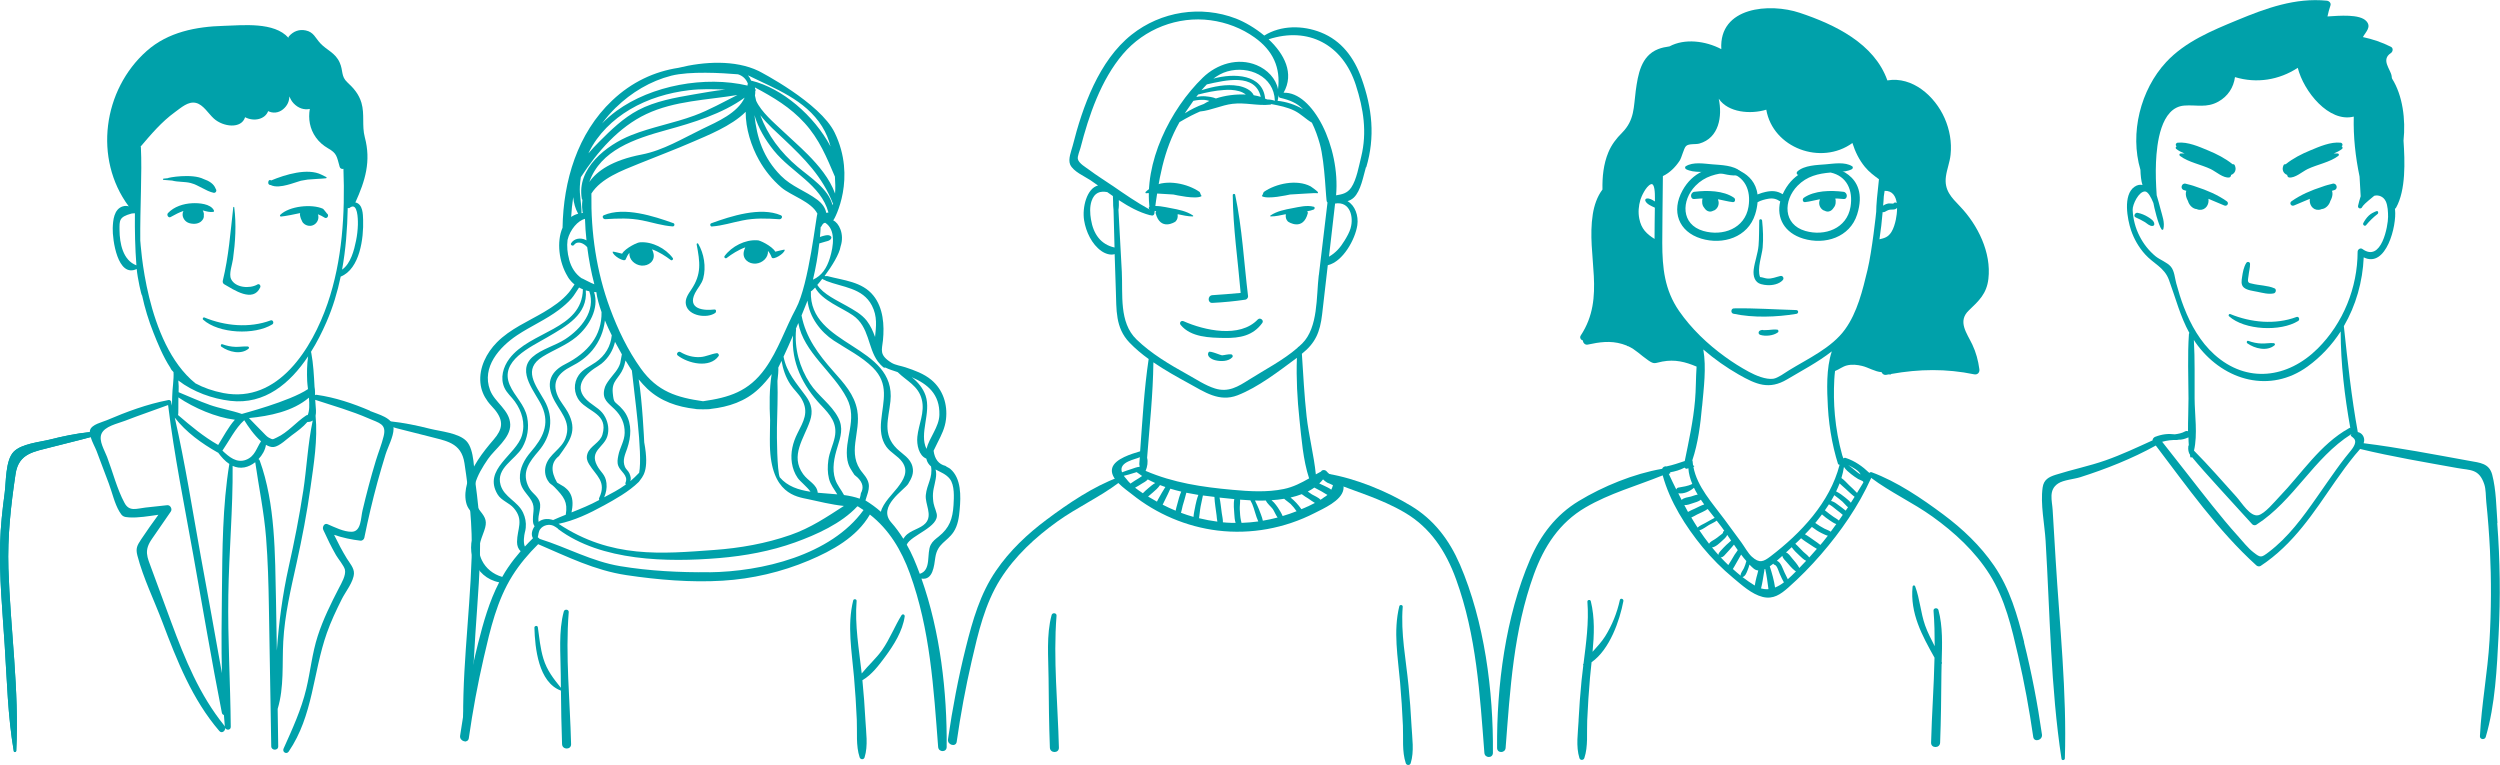 <?xml version="1.0" encoding="UTF-8"?>
<svg id="Layer_2" data-name="Layer 2" xmlns="http://www.w3.org/2000/svg" viewBox="0 0 401.38 122.81">
  <defs>
    <style>
      .cls-1 {
        fill: #00a1aa;
      }
    </style>
  </defs>
  <g id="BACKGROUND2">
    <g>
      <path class="cls-1" d="M14.42,69.36c-2.18,.23-4.3,.67-6.43,1.21-1.64,.41-4.56,.66-5.81,1.97-1.32,1.39-1.19,4.84-1.43,6.61-.36,2.66-.65,5.33-.73,8.02-.15,5.44,.38,10.93,.73,16.35,.37,5.67,.5,11.45,1.46,17.06,.04,.24,.39,.16,.4-.05,.5-9.72-.95-19.56-1.26-29.28-.16-5.11,.39-10.12,1.15-15.17,.51-3.36,3-3.57,5.82-4.32,2.08-.55,4.17-1.02,6.24-1.6"/>
      <path class="cls-1" d="M59.42,65.95c-2.74-1.17-5.6-2.14-8.56-2.56-.11-.02-.2,0-.28,.05-.01-.18,.03-.77-.08-1.33-.1-1.84-.19-3.69-.53-5.5,0-.04-.03-.06-.06-.09,.98-1.56,1.81-3.21,2.5-4.8,1.04-2.39,1.77-4.83,2.29-7.31,3.1-1.24,3.7-6.23,3.6-9.11-.03-.92-.04-2.48-1.17-2.78-.03,0-.05,0-.08,0,1.6-3.51,2.55-6.64,1.52-10.49-.49-1.85,0-3.69-.54-5.53-.41-1.38-1.24-2.34-2.27-3.29-1.04-.96-.63-1.85-1.22-3.16-.71-1.6-2.04-1.95-3.12-3.11-.79-.85-1.05-1.78-2.32-2.05-1.07-.23-2,.14-2.7,.93-.07,.08-.1,.16-.09,.25-2.28-2.58-7.31-2.01-10.35-1.92-4.47,.12-8.98,.99-12.41,4.04-7.03,6.24-8.53,17.3-2.91,24.9,.02,.03,.05,.03,.07,.05-.32-.1-.66-.11-1.01,0-1.42,.45-1.56,2.26-1.6,3.49-.06,1.81,.77,8.02,3.85,6.56,.12,1.39,.76,4.36,.86,4.23,.44,2.04,1.05,4.05,1.83,6,.67,1.68,1.53,3.83,2.72,5.64,.05,.22,.37,.55,.5,.68,.08,1.11-.2,2.77-.21,3.88,0,.48-.05,1-.04,1.5-.04-.16-.07-.32-.11-.48,.02-.23-.16-.47-.47-.41-3.43,.66-6.68,1.87-9.89,3.24-.69,.3-2.42,.67-2.68,1.58-.03,.1-.04,.22-.04,.33-2.18,.23-4.3,.67-6.43,1.21-1.64,.41-4.56,.66-5.81,1.97-1.32,1.39-1.19,4.84-1.43,6.61-.36,2.66-.65,5.33-.73,8.02-.15,5.44,.38,10.93,.73,16.35,.37,5.67,.5,11.45,1.46,17.06,.04,.24,.39,.16,.4-.05,.5-9.72-.95-19.56-1.26-29.28-.16-5.11,.39-10.12,1.15-15.17,.51-3.36,3-3.57,5.82-4.32,2.08-.55,4.17-1.02,6.24-1.6,.24,.81,.74,1.69,.94,2.22,.66,1.74,1.31,3.49,1.97,5.23,.54,1.44,.92,3.2,1.7,4.51,.46,.77,.66,.87,1.56,.93,1.47,.09,3.14-.2,4.7-.42-.94,1.31-1.89,2.61-2.77,3.95-.65,.99-.9,1.44-.6,2.6,.94,3.62,2.71,7.21,4.03,10.72,2.33,6.16,4.78,12.39,9.12,17.44,.4,.47,.99,0,.94-.49,.19,.42,.9,.38,.9-.17-.06-7.05-.5-14.08-.39-21.14,.1-6.91,.75-13.85,.69-20.76,.57,.26,1.2,.37,1.9,.24,.59-.11,1.2-.41,1.73-.83,.58,4.05,1.42,8.02,1.74,12.11,.29,3.66,.39,7.34,.45,11.02,.13,7.49,.24,14.99,.38,22.48,.01,.72,1.14,.73,1.12,0-.03-2-.06-4-.09-6,1.06-3.51,.7-7.19,.9-10.82,.23-4.26,1.21-8.4,2.13-12.55,.89-4.03,1.67-8.08,2.24-12.17,.53-3.77,1.18-7.71,.82-11.52,.12-.56,.04-1.25-.01-1.85-.02-.24-.03-.47-.05-.71,0,0,0,0,.01,0,2.89,.95,5.8,1.77,8.59,2.99,1.68,.74,2.87,.86,2.39,2.83-.32,1.33-.86,2.64-1.26,3.95-.8,2.65-1.51,5.32-2.14,8.01-.29,1.23-.2,3.38-1.74,3.4-1.25,.02-2.75-.74-3.87-1.22-.55-.23-.88,.48-.69,.9,.63,1.38,1.29,2.75,2.05,4.07,.32,.56,1.29,1.72,1.43,2.33,.2,.9-.55,2.16-.94,2.91-1.3,2.51-2.56,5.06-3.43,7.75-.89,2.75-1.16,5.63-1.83,8.44-.81,3.4-2.23,6.46-3.65,9.63-.25,.55,.47,.99,.82,.48,3.95-5.8,3.88-12.66,6.13-19.04,.66-1.88,1.52-3.68,2.41-5.46,.58-1.16,1.88-2.74,1.94-4.1,.04-.86-.7-1.69-1.13-2.38-.76-1.24-1.43-2.52-2.06-3.82,1.38,.47,2.78,.77,4.26,.94,.25,.03,.54-.21,.59-.45,.61-3.01,1.31-6,2.12-8.97,.41-1.48,.84-2.96,1.29-4.42,.39-1.24,1.28-2.84,1.29-4.13,.01-1.78-2.51-2.31-3.82-2.87ZM19.19,36.96c-.01-1.58-.09-2.12,1.91-2.67,.14-.04,.36-.03,.56-.05-.03,2.8,.03,5.59,.24,8.36-2.17-.81-2.69-3.53-2.71-5.64Zm37.45-3.81c.91-.01,.82,2.77,.82,2.93-.03,.87-.12,1.73-.3,2.58-.3,1.48-.85,3.68-2.24,4.63,.6-3.25,.84-6.55,.91-9.88,.02,0,.04,0,.07-.02,.06,.05,.14,.06,.21,0,.13-.11,.25-.17,.36-.21,.06,0,.12-.01,.17-.04Zm-34.12,5.57c-.05-5.47,.31-10.88,.1-15.08,0-.04-.03-.06-.05-.1,1.71-2,3.36-3.97,5.52-5.54,1.01-.73,2.13-1.77,3.36-1.48,1.2,.28,1.99,1.71,2.89,2.52,1.5,1.35,4.42,1.69,5.01-.22,1.42,.75,3.22,.34,3.7-.98,.72,.37,1.63,.33,2.38-.28,.73-.6,1.02-1.33,1.02-2.08,.17,.39,.37,.76,.68,1.1,.76,.81,1.7,1.1,2.61,.91-.27,1.59-.01,3.18,.97,4.57,.51,.72,1.18,1.3,1.94,1.74,1.45,.83,1.4,1.26,1.89,3,.08,.28,.37,.37,.6,.31,.27,7.24-.18,14.74-2.55,21.63-2.48,7.19-7.92,16.05-16.71,14.37-1.71-.33-3.2-.86-4.5-1.56-8.06-6.49-8.81-22.78-8.85-22.82Zm6.13,25.09c2.51,1.69,5.98,3.2,9.06,3.58-1.05,1.16-1.9,2.82-2.68,4.05-2.38-1.35-4.38-3.04-6.45-4.81,.1-.09,.03-1.99,.06-2.83Zm4.99,1.18c-1.69-.59-3.31-1.35-4.96-2.02,.02-.64,.02-1.27-.05-1.88,2.38,1.83,5.47,2.93,8.36,3.27,5.53,.64,9.6-2.83,12.48-7.15-.19,1.32-.21,2.63-.15,3.98,.01,.31,.07,.76,.13,1.28-2.98,2-10.57,3.95-10.62,3.99-1.68-.58-3.49-.87-5.18-1.46Zm15.96-1.13c.09,1.05,.1,2.12-.2,2.78-.08,0-.16,0-.23,.05-1.62,1.06-2.97,2.76-4.76,3.57-.65,.29-.55,.38-1.25,.01-.37-.19-.74-.67-1.05-.96-.74-.71-1.41-1.47-2.14-2.19,3.3-.32,7.05-1.07,9.62-3.27Zm-13.57,52.66c-3.99-4.92-6.34-10.7-8.52-16.58-1.05-2.84-2.09-5.7-3.15-8.54-.75-2.03-1.28-3,.05-4.9,1.01-1.45,2.02-2.92,3.02-4.38,.27-.39-.08-1.06-.58-1.01-1.17,.13-2.33,.26-3.5,.38-1.42,.16-2.58,.7-3.35-.73-1.21-2.24-1.9-5.01-2.81-7.4-.42-1.1-1.35-2.57-.91-3.68,.51-1.26,2.57-1.65,3.81-2.13,2.28-.89,4.6-1.66,6.9-2.52,.98,8.09,2.62,16.1,4.05,24.12,1.51,8.43,2.93,16.88,4.58,25.28,.04,.22,.18,.33,.33,.36,.05,.62,.09,1.24,.15,1.86-.02-.05-.04-.1-.08-.14Zm-.4-21.47c-.05,4.31-.11,8.68,0,13.03-1.09-6.25-2.26-12.5-3.39-18.74-1.34-7.43-2.51-14.93-4.18-22.29,1.81,2.35,4.32,4.14,6.87,5.59,.03,.02,.06,.02,.09,.03,.51,.69,1.1,1.37,1.8,1.82-1.1,6.73-1.12,13.76-1.19,20.56Zm3.88-21.23c-1.53,.58-2.74-.47-3.8-1.47,.99-1.43,2.13-3.68,3.48-4.86,.01,0,.03,0,.04,0,.55,.9,1.58,2.4,2.68,3.36-.74,1.09-.97,2.42-2.41,2.97Zm9.16,5.08c-.62,4.07-1.42,8.1-2.32,12.12-1,4.5-1.58,8.94-1.9,13.43-.04-2.7-.08-5.4-.14-8.1-.16-7.3-.08-15.45-2.61-22.41-.04-.12-.12-.19-.2-.23,.62-.65,1.08-1.47,1.2-2.29,.43,.25,.85,.39,1.24,.35,.94-.11,2.18-1.36,2.93-1.9,.88-.64,1.77-1.29,2.48-2.12,.01,0,.02,0,.03,0,.37,0,.63-.09,.83-.24-.79,3.72-.96,7.61-1.53,11.37Z"/>
      <path class="cls-1" d="M41.32,45.68c-1.24,.71-3.55,.53-4.22-.88-.39-.82,.19-2.32,.31-3.22,.38-2.76,.55-5.51,.2-8.29-.01-.1-.14-.1-.16,0-.45,3.96-.73,7.89-1.68,11.78-.05,.22,.03,.46,.23,.57,1.55,.89,4.64,3.01,5.78,.5,.13-.29-.15-.65-.46-.47Z"/>
      <path class="cls-1" d="M43.45,51.44c-3.42,1.27-7.32,.9-10.64-.47-.19-.08-.35,.21-.2,.35,2.5,2.26,8.29,2.51,11.11,.76,.32-.2,.12-.78-.27-.64Z"/>
      <path class="cls-1" d="M39.79,55.63c-.66-.05-1.31,.08-1.97,.06-.73-.02-1.42-.17-2.11-.42-.24-.09-.35,.26-.17,.39,1.2,.85,3.16,1.34,4.38,.31,.14-.12,.02-.33-.14-.34Z"/>
      <path class="cls-1" d="M52.49,34.28s-.56-.73-.63-.76c-1.81-.82-5.42-.44-6.87,.98-.09,.09-.03,.27,.11,.27,.54-.03,2.62-.44,3.09-.56-.16,.34,.31,1.53,.57,1.66,.11,.11,.24,.21,.41,.27,1.21,.51,2.26-.68,1.87-1.74,.37,.14,.73,.32,1.07,.54,.42,.27,.79-.39,.39-.66Z"/>
      <path class="cls-1" d="M34.35,33.79c-.52-1.09-2.44-1.22-3.51-1.16-1.4,.07-2.89,.54-3.87,1.58-.28,.3,.1,.88,.47,.61,.68-.38,1.33-.72,2.01-.95-.3,.6-.07,1.29,.44,1.7,.17,.14,.37,.22,.58,.28,1.72,.41,2.36-.78,2.25-1.21,.01-.13,.02-.26,0-.4-.03-.17-.09-.32-.17-.46,.58,.16,1.14,.32,1.7,.24,.11-.02,.13-.15,.09-.23Z"/>
      <path class="cls-1" d="M43.38,29.05s0,0,0,0"/>
      <path class="cls-1" d="M52.38,28.43c-.22-.11-.69-.34-.76-.38-2.22-1.13-5.83-.02-8.08,.92-.14-.11-.38-.09-.43,.12l-.04,.15s0,.03,0,.04c-.05,.2,.13,.45,.37,.42,.77,.4,1.85,.2,2.64,0,.74-.18,1.46-.46,2.19-.67,.05-.01,.09-.02,.14-.03,.33-.06,.66-.12,.99-.17,.52-.05,1.03-.06,1.58-.11,.08,0,1.12-.06,1.37-.1,.1-.02,.11-.17,.03-.21Z"/>
      <path class="cls-1" d="M34.7,30.42s-.03-.05-.05-.07c-.01-.03-.03-.05-.04-.08,0,0,0,0,0,0,0,0,0,0,0,0-.28-.74-1.02-1.22-1.91-1.52-1.89-.95-5.8-.23-5.77-.14-.23,.02-.46,.04-.67,.07-.13,.01-.13,.2,0,.2,.46,.03,.92,.07,1.37,.11,.94,.26,2.03,.15,2.97,.39,1.32,.34,2.4,1.28,3.68,1.57,.31,.07,.55-.25,.41-.53Z"/>
      <path class="cls-1" d="M62.51,68.44c2.07,.58,4.16,1.05,6.24,1.6,2.82,.75,5.31,.96,5.82,4.32,.76,5.05,1.31,10.06,1.15,15.17-.31,9.72-1.75,19.56-1.26,29.28,.01,.22,.36,.29,.4,.05,.96-5.61,1.09-11.39,1.46-17.06,.35-5.43,.88-10.91,.73-16.35-.07-2.69-.37-5.36-.73-8.02-.24-1.77-.11-5.21-1.43-6.61-1.24-1.31-4.16-1.56-5.81-1.97-2.13-.54-4.26-.98-6.43-1.21"/>
    </g>
    <g>
      <path class="cls-1" d="M400.97,83.95c-.19-2.51-.2-5.29-.84-7.73-.48-1.84-1.96-1.92-3.66-2.23-5.64-1.02-11.29-2.12-16.98-2.83,.08-.23,.11-.48,.07-.72-.1-.59-.53-.98-1.01-1.07-1.03-5.63-1.63-11.32-2.24-17.01,1.94-3.32,3.02-7.15,3.19-11.04,3.61,1.79,5.32-5.11,5.03-7.64,0-.05-.02-.12-.02-.17,.07-.03,.14-.08,.18-.16,1.6-2.85,1.42-7.46,1.2-10.78,.36-3.38-.13-7.23-1.83-9.94-.01-.04-.03-.08-.04-.11-.01-.11-.02-.23-.04-.34-.19-1.1-1.75-2.59-.12-3.66,.34-.23,.42-.81,0-1.01-1.45-.73-2.92-1.22-4.49-1.56,.47-.85,1.4-1.62,.56-2.55-1.05-1.18-4.36-.88-6.25-.76,.13-.59,.27-1.16,.48-1.76,.14-.4-.22-.73-.58-.77-5.07-.51-9.77,1.21-14.38,3.12-4.08,1.69-8.35,3.44-11.42,6.74-4.12,4.44-5.87,11.41-4.13,17.29,.03,.92,.12,1.81,.33,2.44-.39-.09-.82-.03-1.27,.28-1.91,1.3-1.15,5.25-.57,6.97,.48,1.42,1.24,2.74,2.23,3.85,1.39,1.56,3.12,2.11,3.86,4.14,1.09,2.95,1.8,5.83,3.28,8.52-.02,.05-.06,.08-.07,.14-.24,3.44-.08,6.93-.07,10.38,0,1.71-.09,3.49-.08,5.26-.14-.06-.3-.07-.47,.02-.51,.29-1.07,.39-1.64,.47-1.11-.13-2.03-.03-3.16,.4-.22,.08-.43,.33-.42,.57-2.49,1.13-4.96,2.3-7.55,3.21-2.62,.92-5.35,1.47-7.99,2.31-1.13,.36-1.93,.78-2.11,2.05-.38,2.67,.32,5.89,.48,8.6,.7,11.61,.8,23.46,2.55,34.96,.05,.32,.54,.23,.54-.07,.33-10.6-.84-21.31-1.48-31.89-.16-2.66-.32-5.32-.48-7.97-.09-1.55-.7-3.24,.88-4.28,.86-.57,2.56-.69,3.56-1.01,4.11-1.31,8.32-2.97,12.12-5.08,5.02,6.61,9.98,13.66,16.14,19.24,.18,.16,.47,.23,.69,.09,5.29-3.49,8.5-8.54,12.04-13.66,.99-1.43,2.02-2.82,3.12-4.17,.23-.28,.54-.6,.82-.96,.01,0,.02,.01,.03,.02,5.15,1.24,10.39,2.12,15.61,3.06,2.05,.37,3.44,.09,4.28,2.57,.29,.85,.24,2,.33,2.88,.27,2.57,.46,5.14,.59,7.72,.23,4.83,.21,9.68-.07,14.51-.3,5.14-1.29,10.24-1.54,15.37-.03,.54,.78,.63,.93,.13,1.54-5.22,1.79-11.05,2.07-16.46,.31-5.96,.23-11.94-.22-17.88Zm-23.65-15.26c-.06,0-.12,.02-.18,.06-4.68,2.61-7.57,7.26-11.21,11.03-.74,.77-2.31,2.7-3.35,2.94-1.3,.3-2.66-2.01-3.53-2.97-2.24-2.48-4.44-5.02-6.8-7.4,.61-2.62,.11-5.79,.1-8.38-.02-3.12,.06-6.27-.12-9.39,.2,.31,.4,.62,.64,.92,4.32,5.66,11.62,7.68,17.61,3.35,2.14-1.55,3.92-3.47,5.32-5.64,.01,5.2,.63,10.35,1.54,15.47Zm-26.66-19.29c-.5-1.28-.9-2.6-1.26-3.92-.23-.83-.28-1.96-.86-2.66-.58-.7-1.8-1.12-2.48-1.69-1.06-.88-1.93-1.99-2.55-3.22-.67-1.3-1.04-2.74-1.11-4.2-.04-.86,.98-3,1.99-2.97,.48,.01,.98,.96,1.34,1.85,.09,.57,.79,3.57,1.33,4.26,.08,.1,.25,.04,.27-.07,.26-1.08-.18-2.14-.45-3.2-.19-.75-.4-1.49-.62-2.23-.12-1.77-.19-3.55-.11-5.32,.13-2.87,.72-8.79,4.54-9.08,1.98-.15,3.59,.42,5.48-.64,1.53-.85,2.44-2.28,2.66-3.93,3.48,1.05,7.06,.48,10.08-1.49,.95,3.79,5.01,8.84,8.99,7.83-.08,3.28,.27,6.45,.93,9.62,.05,1.07,.11,2.13,.18,3.17-.18,.54-.31,1.07-.42,1.53-.1,.44,.52,.6,.67,.18,.01-.04,.12-.16,.15-.21,.13-.22,1.55-1.41,1.78-1.58,.68-.17,1.46,.1,1.84,.87,.34,.69,.38,1.78,.38,2.53,0,1.39-1.04,7.39-4.13,5.14-.32-.23-.76,.08-.76,.44-.01,5.77-2.31,11.47-6.41,15.55-4.8,4.77-11.37,5.67-16.6,.95-2.24-2.02-3.77-4.73-4.85-7.52Zm26.79,22.92c-.32,.39-.64,.78-.95,1.18-.5,.63-.97,1.28-1.44,1.93-1.05,1.45-2.05,2.93-3.08,4.39-2.24,3.21-4.6,6.45-7.75,8.83-1.18,.89-1.27,.94-2.43,.03-.92-.72-1.72-1.75-2.5-2.62-1.42-1.57-2.77-3.21-4.09-4.86-2.72-3.4-5.36-6.87-8.07-10.27,.78-.22,1.56-.31,2.41-.29,.07,0,.13-.02,.18-.04,.55,.02,1.11-.14,1.63-.38,.01,.43,.02,.87,.06,1.3-.13-.13-.19,1.02,.18,1.47,.02,.12,.03,.24,.05,.35,.03,.15,.2,.14,.28,.05,2.03,2.49,6.32,7.06,9.67,10.78,.15,.17,.46,.21,.66,.08,6.03-3.87,9.19-10.73,15.26-14.56,0,.01,0,.03,0,.04-.02,.02-.04,.04-.06,.06-.34,.44,1.67,.43,0,2.52Z"/>
      <path class="cls-1" d="M375.95,23.48c.28-.16,.12-.54-.16-.57-1.61-.17-3.42,.63-4.88,1.24-1.4,.58-2.76,1.27-3.94,2.22-.13-.02-.28,.01-.34,.15-.35,.74,0,1.36,.59,1.57-.01,.17,.11,.37,.28,.4,.95,.15,2.15-.94,2.98-1.34,1.54-.74,3.58-1.09,4.94-2.12,.16-.12,.11-.37-.1-.39-.21-.02-.42,0-.64,.01,.48-.2,.94-.42,1.34-.74,.16-.13,.08-.33-.06-.43Z"/>
      <path class="cls-1" d="M374.49,29.5c-.48,.12-1.08,.26-1.65,.48-1.74,.56-3.46,1.29-4.93,2.33-.42,.3-.06,.88,.4,.68,.85-.36,1.69-.72,2.54-1.07-.14,.9,.43,1.83,1.42,1.77,.16,0,.32-.05,.47-.12,.63-.04,1.22-.64,1.4-1.3,.24-.43,.38-.89,.34-1.3-.01-.12-.04-.23-.08-.33,.13-.04,.25-.08,.38-.12,.67-.18,.39-1.19-.28-1.03Z"/>
      <path class="cls-1" d="M349.47,23.48c-.28-.16-.12-.54,.16-.57,1.61-.17,3.42,.63,4.88,1.24,1.4,.58,2.76,1.27,3.94,2.22,.13-.02,.28,.01,.34,.15,.35,.74,0,1.36-.59,1.57,.01,.17-.11,.37-.28,.4-.95,.15-2.15-.94-2.98-1.34-1.54-.74-3.58-1.09-4.94-2.12-.16-.12-.11-.37,.1-.39,.21-.02,.42,0,.64,.01-.48-.2-.94-.42-1.34-.74-.16-.13-.08-.33,.06-.43Z"/>
      <path class="cls-1" d="M350.93,29.5c.48,.12,1.08,.26,1.65,.48,1.74,.56,3.46,1.29,4.93,2.33,.42,.3,.06,.88-.4,.68-.85-.36-1.69-.72-2.54-1.07,.14,.9-.43,1.83-1.42,1.77-.16,0-.32-.05-.47-.12-.63-.04-1.22-.64-1.4-1.3-.24-.43-.38-.89-.34-1.3,.01-.12,.04-.23,.08-.33-.13-.04-.25-.08-.38-.12-.67-.18-.39-1.19,.28-1.03Z"/>
      <path class="cls-1" d="M365.17,46.29c-1.09-.48-2.47-.45-3.64-.76-.28-.07-.5-.06-.6-.35-.06-.17,.06-.77,.08-.95,.06-.62,.25-1.24,.24-1.86,0-.33-.43-.43-.6-.16-.42,.65-.57,1.52-.68,2.27-.09,.58-.21,1.25,.28,1.68,.52,.46,1.52,.55,2.18,.69,.83,.17,1.81,.44,2.64,.25,.34-.08,.46-.65,.11-.81Z"/>
      <path class="cls-1" d="M357.87,50.77c2.5,2.26,8.29,2.51,11.11,.76,.32-.2,.12-.78-.27-.64-3.42,1.28-7.32,.9-10.64-.47-.19-.08-.35,.21-.2,.35Z"/>
      <path class="cls-1" d="M365.06,55.09c-.66-.05-1.31,.08-1.97,.06-.73-.02-1.42-.17-2.11-.42-.24-.09-.35,.26-.17,.39,1.2,.85,3.16,1.34,4.38,.31,.14-.12,.02-.33-.14-.34Z"/>
      <path class="cls-1" d="M381.54,33.9c-.46,.19-.85,.36-1.22,.71-.37,.35-.65,.76-.89,1.21-.14,.26,.23,.59,.44,.34,.53-.65,1.19-1.3,1.86-1.81,.19-.15,.09-.56-.19-.44Z"/>
      <path class="cls-1" d="M344.89,34.85c-.51-.32-1.09-.56-1.68-.68-.42-.09-.76,.55-.31,.74,.49,.22,.97,.45,1.43,.73,.37,.23,.8,.68,1.26,.64,.15-.01,.29-.12,.29-.29,0-.53-.58-.88-.99-1.14Z"/>
    </g>
    <g>
      <path class="cls-1" d="M307.08,94.18c.02-.23,.32-.27,.4-.05,.76,2.03,.88,4.23,1.6,6.28,.41,1.16,.99,2.25,1.54,3.34,0-1.91-.04-3.82-.19-5.7-.04-.46,.67-.54,.79-.11,.71,2.63,.6,5.54,.52,8.32,0,.03,.02,.05,.03,.08,.04,.11,.01,.2-.04,.27-.01,.5-.02,1-.03,1.48-.03,3.72-.07,7.44-.21,11.15-.04,.93-1.47,.93-1.45,0,.11-4.5,.46-9.09,.55-13.65-2-3.57-3.95-7.13-3.52-11.41Z"/>
      <path class="cls-1" d="M253.44,115.67c.11-2.14,.27-4.27,.48-6.4,.08-.81,.18-1.62,.28-2.43-.04-.07-.05-.15-.01-.22,.01-.03,.03-.05,.05-.07,.41-3.31,.88-6.6,.62-9.95-.02-.32,.48-.38,.55-.07,.65,2.68,.54,5.4,.28,8.12,.71-.8,1.46-1.59,2.03-2.5,1.11-1.79,1.9-3.75,2.35-5.81,.08-.37,.63-.21,.57,.16-.59,3.13-2.2,7.79-5.11,9.82-.09,.82-.17,1.64-.25,2.46-.2,2.3-.35,4.6-.45,6.9-.09,1.99,.17,4.13-.46,6.03-.13,.38-.67,.4-.79,0-.59-1.89-.23-4.07-.13-6.03Z"/>
      <path class="cls-1" d="M285.84,44.31c-.73,.17-1.34,.47-2.11,.41-.35-.03-.76-.21-1.15-.24-.51-1.33,.32-3.55,.42-4.74,.12-1.44,.06-2.89-.09-4.32-.03-.29-.45-.3-.46,0-.04,1.33,0,2.66-.11,3.99-.12,1.33-.61,2.55-.78,3.86-.13,1.06,.17,2.08,1.18,2.35,.33,.1,.71,.14,.99,.16,.84,.05,1.91-.15,2.5-.81,.26-.3,0-.75-.38-.66Z"/>
      <path class="cls-1" d="M288.66,28.07c1.32,.33,2.77-.25,4.1-.41,1.44-.17,3.27,.17,4.55-.49,.18-.09,.24-.36,.05-.48-1.16-.73-2.9-.42-4.22-.31-1.43,.12-3.46,.14-4.57,1.15-.16,.14-.16,.47,.09,.53Z"/>
      <path class="cls-1" d="M279.36,28.07c-1.32,.33-2.77-.25-4.1-.41-1.43-.17-3.27,.17-4.55-.49-.18-.09-.24-.36-.05-.48,1.16-.73,2.9-.42,4.22-.31,1.43,.12,3.46,.14,4.57,1.15,.16,.14,.16,.47-.09,.53Z"/>
      <path class="cls-1" d="M278.39,49.51c3.3-.06,6.69,.18,10,.27,.4,.01,.41,.55,.02,.61-3.18,.53-6.94,.66-10.11-.02-.47-.1-.41-.85,.08-.86Z"/>
      <path class="cls-1" d="M272.07,30.79c1.99-.25,4.62-.22,6.33,.96,.27,.19,.22,.74-.19,.7-.8-.08-1.58-.32-2.37-.46,0,.04,0,.09,.01,.14,.04,.1,.07,.21,.08,.32,.05,.53-.2,1.04-.67,1.31-.07,.04-.14,.06-.22,.08-.2,.11-.43,.16-.66,.11-.33-.07-.57-.29-.75-.57-.23-.26-.35-.6-.34-.94-.02-.2,0-.39,.06-.57-.1,0-.2,0-.3,0-.33,.02-.67,.04-1,.08-.74,.09-.73-1.07,0-1.16Z"/>
      <path class="cls-1" d="M295.94,30.79c-1.99-.25-4.62-.22-6.33,.96-.27,.19-.22,.74,.19,.7,.8-.08,1.58-.32,2.37-.46,0,.04,0,.09-.01,.14-.04,.1-.07,.21-.08,.32-.05,.53,.2,1.04,.67,1.31,.07,.04,.14,.06,.22,.08,.2,.11,.43,.16,.66,.11,.33-.07,.57-.29,.75-.57,.23-.26,.35-.6,.34-.94,.02-.2,0-.39-.06-.57,.1,0,.2,0,.3,0,.33,.02,.67,.04,1,.08,.74,.09,.73-1.07,0-1.16Z"/>
      <path class="cls-1" d="M324.98,103.09c-1.08-4.31-2.29-8.57-4.83-12.27-2.2-3.21-5.04-5.9-8.15-8.22-3.45-2.57-7.45-5.29-11.5-6.78-.14-.05-.28,0-.37,.11-1.11-1.06-2.32-1.92-3.8-2.41-.15-.05-.28,0-.37,.08-.07-.17-.14-.35-.19-.52-.58-2.1-.97-4.24-1.17-6.41-.18-1.92-.2-3.84-.1-5.76,.02-.45,.07-.9,.12-1.36,.01,0,.03,0,.04,0,.65-.26,1.18-.71,1.87-.88,.8-.2,1.64-.11,2.43,.08,1.01,.24,2.08,.94,3.13,1,.11,.28,.38,.5,.75,.43,.15-.03,.31-.05,.46-.08,.13,.07,.26,.04,.35-.06,4.47-.8,8.82-.87,13.31,.06,.55,.11,.91-.31,.83-.83-.19-1.39-.53-2.68-1.13-3.95-.88-1.85-2.41-3.72-.56-5.48,1.63-1.56,2.86-2.68,3.14-5.06,.5-4.23-1.7-8.66-4.55-11.64-1.39-1.45-2.56-2.59-2.27-4.79,.16-1.19,.63-2.32,.75-3.52,.21-2-.15-4.02-.96-5.86-1.56-3.54-5.17-6.74-9.19-6.06-2.1-5.93-8.43-8.97-14.06-10.85-4.83-1.62-13-.97-12.6,5.83-2.55-1.34-5.89-1.75-8.32-.44-.64,.09-1.26,.21-1.83,.44-2.75,1.09-3.23,4.07-3.59,6.71-.35,2.6-.17,4.67-2.19,6.71-.94,.94-1.69,1.91-2.21,3.16-.78,1.88-.98,3.92-.94,5.96-.86,1.13-1.33,2.57-1.55,3.94-1.07,6.75,2.15,13.3-1.94,19.5-.23,.35,.03,.71,.35,.8,0,.36,.34,.75,.76,.66,1.92-.41,3.62-.67,5.55-.1,.26,.08,.5,.16,.72,.25,.04,.05,.09,.08,.17,.1,.02,0,.04,0,.06,0,1.26,.58,1.98,1.42,3.25,2.29,.99,.68,1.03,.41,2.24,.18,2.02-.38,3.69,.04,5.5,.81-.13,1.81-.09,3.67-.25,5.43-.29,3.33-.99,6.49-1.65,9.73-.98,.32-1.89,.65-2.92,.86-.28-.06-.61,.1-.71,.39-4.53,.78-9.48,2.8-13.4,5.18-3.65,2.21-6.12,5.46-7.79,9.35-3.96,9.2-5.39,20.32-5.31,30.28,0,.89,1.3,.87,1.37,0,.73-9.46,1.27-18.84,4.54-27.86,1.63-4.49,4.09-8.29,8.27-10.74,3.91-2.29,8.25-3.47,12.41-5.16,1.14,4.2,3.68,8.21,6.41,11.54,1.48,1.79,3.12,3.44,4.91,4.93,1.36,1.13,2.97,2.61,4.73,3.05,1.7,.42,2.88-.42,4.1-1.49,1.87-1.65,3.62-3.44,5.25-5.32,3.2-3.69,6.02-7.76,8.04-12.22,.01-.03,.02-.06,.02-.09,3.08,2.32,6.71,3.97,9.86,6.23,3.54,2.54,6.82,5.56,9.16,9.27,2.5,3.96,3.56,8.6,4.6,13.12,.99,4.29,1.78,8.62,2.41,12.98,.13,.92,1.53,.53,1.4-.39-.71-4.98-1.66-9.92-2.88-14.8Zm-26.27-26.93c-.15-.09-.3-.17-.41-.26-.52-.38-1.01-.86-1.56-1.23,.8,.41,1.64,.85,1.98,1.48Zm3.74-44.65c.05-.29,.09-.58,.13-.87,1.27-.04,1.79,.87,1.95,1.96-.18-.16-.45-.1-.55,.09-.18,0-.6-.04-.72-.03-.31,.04-.6,.15-.86,.32-.02,.01-.04,.03-.06,.05,.04-.51,.09-1.01,.11-1.52Zm-.19,2.55c.26,.06,.49-.13,.71-.24,.34-.18,.62-.18,.99-.18,.25,0,.48-.1,.62-.26,0,.68-.09,1.36-.2,1.89-.14,.65-.35,1.39-.7,1.96-.54,.87-1.14,1-1.93,1.19,.22-1.45,.39-2.9,.51-4.36Zm-36.56-1.71c-.42-.28-.88-.54-1.3-.48-.21,.03-.31,.2-.23,.39,.22,.52,.96,.82,1.52,1.08-.02,1.66-.05,3.34-.05,5.02-1.28-.81-2.13-1.61-2.45-3.26-.2-1.02-.11-2.02,.18-3.03,.13-.43,.85-2.14,1.68-2.49,.65-.26,.65,1.57,.65,2.1,0,.22,0,.44,0,.66Zm3.88,17.58c-2.34-3.39-2.69-6.91-2.7-10.93,0-1.94,.06-7.06,.1-10.73,1.1-.52,2.02-1.45,2.68-2.45,.36-.54,.66-2,1.04-2.37,.44-.43,1.55-.23,2.14-.4,3.16-.9,3.71-4.37,3.11-7.2,1.51,2.24,5.12,2.53,7.63,1.76,1.07,6.16,8.8,9,13.83,5.35,.44,1.39,1.06,2.68,2,3.83,.67,.82,1.46,1.4,2.26,1.99-.25,2.15-.45,4.28-.44,5.21,0,.09-.67,6.34-1.4,9.36-.78,3.24-1.63,6.81-3.61,9.54-2.14,2.96-5.95,4.69-8.99,6.56-.63,.39-1.8,1.26-2.53,1.36-1.19,.17-2.87-.55-3.9-1.11-1.33-.72-2.62-1.53-3.84-2.42-2.8-2.02-5.41-4.51-7.38-7.35Zm3.7,15.27c.26-2.89,.7-6.17,.19-9.09,1.8,1.56,3.75,2.92,5.66,4.01,2.82,1.61,4.89,2.52,7.81,.78,2.28-1.36,4.94-2.75,7.16-4.49-.92,2.75-.78,6.21-.63,8.94,.1,1.82,.33,3.63,.68,5.41,.17,.87,.38,1.73,.61,2.59,.11,.4,.23,.79,.35,1.18,.08,.03,.16,.07,.24,.1-1.57,6.07-6.2,10.96-11.08,14.69-1.15,.87-1.78,1.17-3.02,.05-.6-.55-1.18-1.61-1.66-2.27-.92-1.26-1.85-2.52-2.78-3.78-1.87-2.53-4.33-5.17-4.93-8.35,0,0,.01,0,.02,0,.05-.05,.1-.09,.14-.14-.07-.04-.15-.08-.22-.13-.03-.22-.06-.45-.07-.67,0-.05-.03-.07-.05-.11,.94-2.78,1.31-5.81,1.57-8.71Zm-4.15,13.39c-.41-.83-.82-1.66-1.2-2.5,.08-.03,.16-.08,.25-.11-.02-.05-.04-.1-.05-.15,.79-.13,1.61-.37,2.33-.75,.08,.11,.21,.18,.34,.19,.09-.04,.18-.06,.27-.1,.05,.87,.29,1.71,.63,2.53,0,0,0,0-.01,0-.74,.38-1.46,.43-2.26,.59-.14,.03-.25,.15-.3,.29Zm.31,.61c.92,.13,1.84-.29,2.53-.89,.18,.37,.38,.74,.6,1.1-.37,.05-.76,.22-1.08,.31-.45,.12-1.17,.17-1.5,.55-.19-.35-.36-.71-.54-1.07Zm.98,1.89c.45,.04,.96-.17,1.36-.3,.4-.13,.95-.27,1.3-.56,.17,.26,.35,.51,.53,.76-.53,.17-1.06,.47-1.52,.68-.34,.16-.74,.31-1.08,.52-.21-.36-.39-.74-.59-1.1Zm1.12,2c.33-.14,.65-.34,.94-.49,.52-.26,1.19-.51,1.69-.88,.37,.48,.75,.96,1.12,1.42-.21,.13-.45,.23-.62,.33-.3,.17-.59,.33-.89,.5-.39,.22-.9,.41-1.23,.74-.35-.53-.68-1.08-1.01-1.63Zm2.87,4.23c-.55-.7-1.07-1.43-1.57-2.17,.55-.15,1.1-.61,1.55-.87,.37-.21,.85-.41,1.23-.69,.28,.35,.55,.7,.8,1.04,.14,.19,.28,.39,.41,.58-.13,.06-.22,.21-.21,.36-.13,.17-.44,.36-.57,.47-.22,.19-.46,.36-.7,.52-.32,.21-.78,.4-.96,.75Zm1.49,1.78c-.36-.39-.69-.8-1.03-1.21,.59-.06,1.28-.75,1.63-1.07,.24-.21,.67-.58,.81-.94,.21,.3,.42,.6,.62,.91-.22,.24-.53,.46-.75,.68-.32,.32-.65,.64-.95,.99-.15,.18-.35,.4-.34,.64Zm1.59,1.63c-.43-.41-.84-.83-1.24-1.26,.04,0,.07,.02,.11,.01,.32-.04,.61-.42,.81-.65,.31-.33,.62-.67,.91-1.02,.07-.08,.19-.22,.31-.37,.2,.29,.4,.59,.61,.88-.14,.25-.37,.53-.49,.71-.19,.31-.37,.63-.56,.94-.14,.24-.32,.49-.47,.75Zm.72,.63c.09-.13,.17-.28,.26-.44,.32-.55,.64-1.1,.95-1.67,.03-.06,.07-.13,.12-.21,.27,.36,.55,.71,.84,1.04-.1,.39-.22,.77-.39,1.14-.18,.38-.55,.75-.53,1.18,0,0,0,.02,0,.02-.43-.34-.83-.7-1.24-1.06Zm3.81,1.27c-.11,.46-.22,.91-.29,1.38,0,0,0,0,0,0-.69-.42-1.34-.88-1.97-1.36,0,0,.01,0,.02,0,.45-.16,.62-.66,.79-1.08,.13-.3,.23-.62,.31-.93,.01,.01,.02,.02,.03,.04,.52,.52,.83,.87,1.38,.91-.06,.35-.19,.72-.27,1.05Zm.7,1.82s.04-.07,.05-.11c.19-.77,.3-1.56,.43-2.34,.04-.22,.08-.43,.09-.61,.04-.02,.08-.02,.12-.04,.24,1.07,.37,2.15,.52,3.24-.39,.03-.79-.01-1.21-.13Zm2.27-.12c-.17-1.16-.49-2.29-.85-3.41,.19-.13,.38-.27,.57-.42,.04,.09,.11,.17,.24,.2,.37,.08,.64,1.12,.8,1.46,.11,.24,.22,.48,.33,.72,.07,.14,.23,.4,.33,.62-.46,.35-.93,.63-1.43,.83Zm2.04-1.34c-.18-.37-.36-.74-.54-1.11-.27-.56-.54-1.6-1.21-1.85,.31-.27,.6-.54,.88-.79,.06,.4,.44,.72,.71,1.03,.41,.48,.82,.98,1.32,1.37,.05,.04,.1,.07,.16,.09-.42,.43-.86,.87-1.32,1.27Zm1.84-1.79s0-.05-.02-.08c-.3-.54-.71-1-1.11-1.47-.27-.32-.58-.83-1-.95,.06-.06,.13-.12,.19-.17,.25-.22,.48-.46,.73-.68,.35,.51,.81,.95,1.27,1.37,.3,.27,.65,.65,1.05,.82-.36,.39-.73,.78-1.11,1.16Zm1.61-1.7c-.24-.35-.65-.62-.94-.9-.45-.42-.84-.9-1.3-1.3,.31-.3,.63-.57,.93-.88,.45,.38,.96,.69,1.44,1.01,.35,.24,.71,.47,1.09,.69-.4,.46-.81,.92-1.22,1.38Zm2.2-2.5c-.14,.17-.28,.32-.42,.49-.31-.25-.64-.49-.97-.71-.49-.34-.98-.71-1.5-1,.37-.39,.75-.77,1.11-1.18,.51,.39,1.03,.74,1.61,1.02,.28,.13,.61,.31,.95,.39-.26,.33-.51,.67-.78,.99Zm1.26-1.63c-.3-.21-.69-.33-1.01-.49-.52-.27-1.01-.58-1.49-.92,.06-.07,.12-.14,.18-.21,.31-.38,.61-.77,.9-1.16,.4,.36,.84,.69,1.28,.98,.3,.2,.65,.45,1.02,.57-.29,.41-.59,.82-.89,1.22Zm1.29-1.8c-.25-.23-.57-.4-.84-.58-.49-.33-.94-.69-1.4-1.06,.22-.32,.44-.63,.65-.96,.44,.23,.83,.57,1.21,.88,.32,.26,.7,.52,1.01,.81-.21,.31-.42,.6-.63,.91Zm1.1-1.59c-.45-.39-.99-.74-1.44-1.09-.3-.23-.6-.38-.91-.46,.18-.31,.36-.62,.52-.93,.44,.34,.89,.66,1.3,1.03,.3,.27,.57,.65,.9,.91-.12,.18-.25,.36-.37,.54Zm.83-1.27c-.26-.31-.59-.57-.88-.81-.46-.38-.95-.74-1.49-1,.2-.42,.4-.85,.56-1.29,.3,.3,.64,.57,.94,.85,.48,.44,.95,.91,1.47,1.3-.2,.32-.4,.63-.6,.95Zm.98-1.58c-.4-.44-.85-.84-1.27-1.24-.38-.37-.77-.83-1.23-1.14,.17-.58,.32-1.17,.41-1.78,.29,.46,.72,.81,1.15,1.15,.36,.28,.73,.55,1.12,.78,.19,.11,.58,.24,.8,.39,0,.06,.02,.12,.05,.16-.33,.57-.67,1.12-1.02,1.68Z"/>
      <path class="cls-1" d="M285.29,52.92c-.45-.05-.92,.02-1.38,.06-.26,.02-.52,.02-.78,.03-.03-.01-.05-.04-.09-.04-.16,0-.28,.02-.43,.08-.33,.14-.37,.59,0,.71,.81,.27,2.11,.14,2.81-.38,.21-.15,.13-.44-.13-.47Z"/>
      <path class="cls-1" d="M293.75,26.85c-2.92-.21-5.64,.83-7.24,3.73-.11,.2-.21,.4-.3,.6-.87-.53-1.66-.61-2.77-.36-.28,.06-.79,.2-1.27,.4-.46-3.83-4.74-4.43-4.8-4.37-2.92-.21-5.64,.83-7.24,3.73-1.84,3.33-.65,6.62,3,7.73,3.49,1.06,7.5-.21,8.66-3.88,.23-.72,.34-1.37,.39-1.96,.52-.3,1.17-.46,1.73-.56,.78-.13,1.31,.03,1.91,.43-.64,2.67,.69,5.06,3.69,5.97,3.49,1.06,7.5-.21,8.66-3.88,2.12-6.73-4.33-7.66-4.42-7.58Zm-13.03,6.37c-.58,3.48-4.13,4.76-7.25,3.86-3.6-1.04-3.56-4.9-1.25-7.26,1.5-1.54,3.35-1.96,5.31-2.12,2.59,.57,3.64,2.83,3.19,5.53Zm16.38,0c-.58,3.48-4.13,4.76-7.25,3.86-3.6-1.04-3.56-4.9-1.25-7.26,1.5-1.54,3.35-1.96,5.31-2.12,2.59,.57,3.64,2.83,3.19,5.53Z"/>
    </g>
    <g>
      <g>
        <path class="cls-1" d="M179.67,77.55c.11,.19,.65-1.19,.26-.81-.09-.1-.23-.16-.37-.11-4.05,1.49-8.06,4.21-11.5,6.78-3.11,2.32-5.96,5.01-8.15,8.22-2.54,3.7-3.75,7.96-4.83,12.27-1.22,4.88-2.16,9.82-2.88,14.8-.13,.91,1.27,1.31,1.4,.39,.62-4.36,1.42-8.69,2.41-12.98,1.04-4.51,2.1-9.15,4.6-13.12,2.34-3.71,5.62-6.73,9.16-9.27,3.16-2.26,6.79-3.91,9.88-6.24,0,.02,.01,.05,.03,.07Z"/>
        <path class="cls-1" d="M234.37,90.59c-1.68-3.89-4.14-7.14-7.79-9.35-3.92-2.38-8.87-4.41-13.4-5.18-.08-.25-.33-.39-.57-.4,.41,.49,.71,1.03,.91,1.62,4.03,1.61,8.21,2.78,11.99,5,4.18,2.45,6.64,6.25,8.27,10.74,3.27,9.02,3.81,18.4,4.54,27.86,.07,.87,1.36,.89,1.37,0,.09-9.96-1.35-21.08-5.31-30.28Z"/>
        <path class="cls-1" d="M169.63,98.85c.04-.46-.67-.54-.79-.11-.87,3.21-.51,6.85-.49,10.15,.03,3.72,.07,7.44,.21,11.15,.04,.93,1.47,.93,1.45,0-.17-7-.93-14.22-.38-21.2Z"/>
        <path class="cls-1" d="M226.62,116.48c-.11-2.14-.27-4.27-.48-6.4-.41-4.23-1.27-8.41-.93-12.67,.02-.32-.48-.38-.55-.07-.99,4.04-.22,8.18,.13,12.26,.2,2.3,.35,4.6,.45,6.9,.09,1.99-.17,4.13,.46,6.03,.13,.38,.67,.4,.79,0,.59-1.89,.23-4.07,.13-6.03Z"/>
      </g>
      <path class="cls-1" d="M198.31,31.27c-.05-.22-.39-.17-.39,.05,.04,5.24,.83,10.48,1.27,15.71-1.51,.14-3.03,.26-4.54,.36-.79,.05-.8,1.28,0,1.24,1.78-.09,3.55-.26,5.31-.52,.22-.03,.45-.33,.42-.55-.66-5.41-.94-10.94-2.07-16.28Z"/>
      <path class="cls-1" d="M201.95,51.28c-2.89,3.07-8.62,1.76-11.93,.29-.4-.17-.74,.25-.46,.6,1.65,2,4.66,2.05,7.06,2.09,2.45,.03,4.56-.35,6.05-2.42,.3-.42-.37-.93-.72-.55Z"/>
      <path class="cls-1" d="M197.63,56.89c-.48-.04-.96,.12-1.43,.16-.17,.01-1.96-.79-2.13-.53-.45,.68,.46,1.17,1.01,1.31,.85,.22,2.12,.24,2.76-.46,.17-.19,.04-.47-.2-.49Z"/>
      <path class="cls-1" d="M219.35,26.87c1.46-4.89,.96-9.51-.75-14.28-1.18-3.31-3.19-6.06-6.54-7.39-2.9-1.15-6.39-1.17-9.08,.51-1.47-1.22-3.13-2.18-4.54-2.73-5.62-2.16-12.03-1.16-16.75,2.58-5.26,4.17-7.88,11.57-9.47,17.85-.21,.82-.77,2.13-.41,2.99,.47,1.13,2.35,1.92,3.26,2.53,.4,.27,.81,.56,1.22,.85-1.8,.46-2.57,3.52-2.23,5.61,.29,1.81,1.23,3.83,2.77,4.91,.61,.43,1.46,.72,2.13,.5,.06,1.93,.12,3.86,.19,5.79,.12,3.15-.11,6,2.19,8.41,.93,.97,1.97,1.84,3.08,2.64-.73,4.89-1,9.88-1.37,14.82-1.32,.4-4.05,1.18-4.48,2.67-.49,1.71,2.12,3.39,3.17,4.23,3.94,3.16,8.75,5.21,13.76,5.82,5.34,.65,10.78-.36,15.57-2.81,1.4-.72,4.27-1.95,4.61-3.75,.36-1.97-1.81-1.78-2.67-2.92-.24-.32-.78-.31-.93,.03,0,0-.02,0-.03,0-.27,.14-.53,.28-.79,.43-.31-3.09-1.14-6.23-1.48-9.3-.37-3.34-.54-6.7-.76-10.06,2.17-1.72,2.92-3.48,3.25-6.33,.31-2.63,.61-5.26,.91-7.89,2.44-.57,4.4-4.15,4.74-6.41,.23-1.55-.38-3.2-1.57-3.87,.37-.12,.71-.3,1-.57,1.15-1.09,1.53-3.46,1.96-4.9Zm-44.19,8.38c-.16-.95-.22-2.05,.09-2.97,.47-1.38,1.38-1.64,2.52-1.44,.3,.22,.61,.43,.91,.64,0,.31,.03,.62,.03,.91,0,.44,.01,.88,.07,1.31,.05,2.01,.1,4.02,.16,6.04-2.21-.49-3.4-2.16-3.78-4.5Zm3.42-5.45c-1.22-.84-2.5-1.62-3.68-2.51-.54-.41-1.7-1.05-1.85-1.76-.09-.43,.31-1.34,.42-1.77,1.34-5.21,3.29-10.94,6.83-15.09,3.44-4.04,8.79-6.12,14.05-5.42,2.54,.34,5,1.27,7.09,2.77,2.94,2.1,4.19,4.83,3.75,8.31-.33-1.72-1.73-3.17-3.43-3.87-3.02-1.26-6.38-.19-8.64,2-5.23,5.07-9.56,13.7-8.52,21.19-2.1-1.14-4.04-2.49-6.01-3.85Zm26.7-14.55c-.03,.2,.06,.42,.27,.46,1.51,.35,2.69,.82,3.67,1.85-1.23-.77-2.78-1.24-4.1-1.37,.09-.32,.13-.64,.15-.96,0,0,.01,0,.02,.01Zm-11.71,.21c-.51-.03-1.01,0-1.5,.11,.1-.13,.19-.26,.29-.39,1.36-.35,2.72-.64,4.14-.73,.88-.06,1.6-.04,2.45,.19,.43,.12,.76,.31,1.07,.54-1.6-.08-3.32,.14-4.8,.63-.52-.22-1.14-.3-1.66-.34Zm.59,.75c-.31,.15-.61,.3-.88,.48-1.07,.38-2.11,.9-3.05,1.5,.06-.09,.12-.19,.18-.28,.37-.55,.78-1.13,1.19-1.72,.59-.13,1.19-.19,1.8-.15,.26,.02,.51,.09,.76,.16Zm4.65-2.42c-1.85-.34-4.02,.09-5.91,.7,.28-.32,.56-.64,.86-.94,3.02-.68,7.76-1.84,8.66,2-.36-.11-.74-.19-1.13-.26-.4-.87-1.54-1.33-2.48-1.51Zm-3.98-1.18c.67-.5,1.4-.91,2.21-1.14,3.43-.98,7.52,.75,7.64,4.7-.01,0-.02,0-.03,0-.38-.13-.78-.2-1.19-.2-.1-.05-.23-.08-.34-.13-.36-3.92-4.96-4.14-8.3-3.22Zm-11.83,60.79c-.03,.36-.05,.72-.08,1.08,0,.08,0,.15,.03,.22,0,.09,.01,.17,.02,.25-.45,.01-.9,.23-1.33,.36-.5,.16-1.01,.33-1.5,.52-.62-1.73,2.31-2.09,2.86-2.43Zm-1.5,4.24c-.25-.25-.49-.5-.68-.77-.16-.17-.28-.33-.39-.48,.51-.11,1.02-.26,1.51-.42,.17-.06,.36-.11,.55-.17,.29,.22,.58,.42,.88,.62-.21,.13-.4,.29-.53,.36-.42,.27-.92,.54-1.34,.86Zm.74,.66c.39-.2,.76-.45,1.1-.66,.21-.13,.7-.37,.94-.67,.38,.21,.79,.39,1.19,.58-.39,.22-.74,.52-1.08,.81-.31,.26-.62,.53-.9,.83-.43-.28-.85-.57-1.24-.88Zm3.51,2.24c-.45-.25-.93-.53-1.42-.82,.26-.21,.52-.44,.76-.65,.42-.36,.84-.72,1.15-1.19,.28,.11,.57,.21,.86,.31-.4,.64-.79,1.29-1.15,1.96-.07,.13-.14,.26-.2,.39Zm3,1.45c-.71-.29-1.4-.61-2.08-.96,.15-.29,.28-.6,.42-.86,.29-.56,.55-1.13,.81-1.71,.58,.18,1.16,.33,1.75,.47-.28,.65-.46,1.36-.64,2.04-.08,.32-.2,.67-.26,1.03Zm3.16-.72c-.11,.54-.25,1.14-.29,1.72-.68-.19-1.35-.41-2.01-.66,.12-.37,.18-.78,.27-1.13,.19-.69,.43-1.38,.59-2.09,.64,.13,1.29,.25,1.93,.35-.23,.58-.37,1.21-.5,1.81Zm.6,1.93c.1-.62,.13-1.26,.25-1.88,.11-.59,.26-1.18,.37-1.77,.62,.09,1.23,.16,1.85,.23,.04,.98,.22,1.96,.34,2.93,.05,.35,.05,.72,.13,1.04-.99-.13-1.97-.31-2.94-.55Zm5.1,.74c-.42-.01-.85-.04-1.27-.08,.02-.49-.12-1-.18-1.47-.12-.83-.19-1.68-.36-2.5,.8,.09,1.59,.16,2.37,.24-.16,.79-.04,1.77,0,2.39,.03,.41,.05,.97,.21,1.43-.26,0-.51,0-.77,0Zm1.72,0c-.03-.11-.06-.22-.09-.35-.13-.59-.16-1.23-.19-1.83-.02-.46,.07-1.02,.05-1.54,.52,.05,1.08,.08,1.65,.11,.11,.23,.23,.44,.3,.59,.36,.86,.56,1.92,.97,2.8-.89,.12-1.79,.2-2.69,.23Zm3.42-.35c-.13-.62-.41-1.25-.62-1.82-.05-.14-.37-.86-.64-1.41,.57,.02,1.16,.02,1.75,0,.21,.51,.82,.97,1.11,1.37,.21,.29,.45,.92,.77,1.36-.78,.2-1.57,.38-2.37,.51Zm3.18-.74c-.2-.48-.51-.97-.76-1.35-.19-.29-.4-.56-.63-.82-.07-.08-.24-.22-.4-.37,.68-.04,1.36-.12,2.04-.23,.31,.3,.75,.57,1.03,.83,.36,.36,.67,.75,.96,1.17-.74,.29-1.48,.55-2.24,.77Zm4.05-1.55c-.34,.17-.69,.3-1.04,.45-.5-.72-1.07-1.33-1.74-1.87,.62-.14,1.22-.32,1.8-.54,.34,.28,.75,.51,1.08,.72,.28,.18,.65,.48,1.03,.69-.38,.19-.76,.38-1.13,.56Zm2.59-1.45c-.17,.14-.36,.27-.56,.39-.34-.39-.99-.63-1.39-.87-.21-.13-.42-.29-.65-.45,.37-.19,.72-.41,1.05-.64,.39,.22,.8,.42,1.18,.63,.29,.16,.6,.39,.92,.55-.17,.15-.35,.28-.55,.39Zm-.15-2.88c.17,.18,.38,.34,.67,.52,.31,.12,.62,.26,.92,.41-.07,.27-.16,.5-.27,.72-.34-.27-.79-.45-1.14-.63-.26-.13-.52-.25-.79-.37,.22-.2,.42-.42,.61-.66Zm-2.23-.17c-1.27,.72-2.53,1.39-4.07,1.71-2.7,.56-5.52,.38-8.25,.13-4.88-.44-9.47-1.12-13.94-3.04,.28-.64,.41-1.48,.24-2.1,.4-5.09,.95-10.22,1.01-15.33,1.82,1.25,3.78,2.34,5.66,3.37,2.54,1.39,4.9,3.06,7.84,1.93,3.31-1.28,6.65-3.88,9.54-6.02-.12,3.31,.06,6.61,.41,9.9,.33,3.04,.57,6.49,1.55,9.45Zm1.54-32.62c-.41,3.45-.07,8.38-2.66,10.97-.17,.17-.36,.33-.54,.5-.09,.03-.17,.09-.21,.19-2.28,1.99-5.3,3.54-7.79,5.12-1.74,1.1-3.31,2.09-5.47,1.41-1.53-.48-3.01-1.47-4.41-2.25-2.87-1.59-5.83-3.34-8.19-5.63-2.82-2.74-2.17-7.19-2.35-10.84-.17-3.32-.35-6.64-.54-9.96,.08-.47,.08-.95,.06-1.43,0-.04,0-.09,0-.13,1.59,1.05,3.24,1.96,5,2.42,.06,.02,.12,.01,.17,0,.17,.15,.49,.02,.53-.24,.68-5.36,1.43-10.1,4.04-14.7,.62-.36,1.25-.73,1.89-1.05,.45-.23,.92-.44,1.38-.65,.01,0,.02,0,.03-.01,1.77-.17,3.41-1.01,5.2-1.23,2.06-.25,4.05,.35,6.07,.13,.08,0,.13-.04,.17-.09,1.3,.25,2.54,.48,3.75,1.08,1.02,.51,1.81,1.35,2.77,1.91,.54,1.09,.95,2.26,1.27,3.41,.86,3.08,.97,9.34,1.14,9.27,.02,.05,.06,.1,.09,.14-.46,3.89-.93,7.78-1.39,11.68Zm5.13-7.59c-.21,.72-.6,1.4-.99,2.04-.67,1.11-1.43,1.97-2.5,2.58,.33-2.84,.66-5.69,.98-8.53,2.45-.41,3,2.23,2.5,3.91Zm-2.35-5.23c.69-7.8-3.77-16.68-8.43-16.47,1.77-3.1,.11-6.23-2.4-8.58,6.33-2.07,11.89,.81,14,7.34,1.23,3.81,1.83,7.58,.86,11.53-.36,1.45-.74,3.67-1.59,4.92-.67,.99-1.54,1.1-2.44,1.26Z"/>
      <path class="cls-1" d="M211.58,30.82c-.18-.21-1.1-.88-1.16-.9-2.24-1.18-5.59-.44-7.5,.89-.1,.07-.19,.54-.29,.59-.04,.02-.04,.09,0,.11,.91,.52,4.08-.19,4.49-.28,1.23-.05,4.13-.29,4.31-.21,.12,.06,.24-.08,.15-.19Z"/>
      <path class="cls-1" d="M210.9,33.19c-1.06-.29-2.31,.03-3.37,.23-1.23,.23-2.51,.47-3.56,1.18-.06,.04-.04,.15,.04,.15,.82,0,1.61-.19,2.41-.36,0,.03,.02,.06,.02,.09-.06,.38,.03,.77,.33,1.08,.1,.1,2.44,1.58,3.2-1.33,.03-.12-.04-.22-.1-.31,.35-.06,.7-.14,1.03-.27,.21-.08,.25-.4,0-.47Z"/>
      <path class="cls-1" d="M183.93,30.82c.18-.21,1.1-.88,1.16-.9,2.24-1.18,5.59-.44,7.5,.89,.1,.07,.19,.54,.29,.59,.04,.02,.04,.09,0,.11-.91,.52-4.08-.19-4.49-.28-1.23-.05-4.13-.29-4.31-.21-.12,.06-.24-.08-.15-.19Z"/>
      <path class="cls-1" d="M184.61,33.19c1.06-.29,2.31,.03,3.37,.23,1.23,.23,2.51,.47,3.56,1.18,.06,.04,.04,.15-.04,.15-.82,0-1.61-.19-2.41-.36,0,.03-.02,.06-.02,.09,.06,.38-.03,.77-.33,1.08-.1,.1-2.44,1.58-3.2-1.33-.03-.12,.04-.22,.1-.31-.35-.06-.7-.14-1.03-.27-.21-.08-.25-.4,0-.47Z"/>
    </g>
    <g>
      <path class="cls-1" d="M152.57,75.28c-.23-.19-.56-.29-.77-.48-1.1-.27-1.73-1.08-1.91-2.43,.21-.44,.43-.87,.64-1.31,.63-1.24,1.19-2.34,1.35-3.74,.28-2.39-.48-4.76-2.34-6.32-1.21-1.01-2.71-1.54-4.18-2.03-.69-.23-1.58-.34-2.2-.71-2.07-1.27-1.56-2.06-1.4-3.62,.24-2.43,.06-5.21-1.54-7.19-1.8-2.24-4.79-2.43-7.37-3.12-.1-.03-.18-.01-.25,.01-.07-.01-.14-.02-.21-.03,1.16-1.56,2.38-3.51,2.57-4.75,.67-2-.31-3.81-1.18-4.17,.27-.31,3.75-6.83,.23-14.09-2.33-4.81-12.01-9.81-12.22-9.91-3.75-1.81-8.78-1.52-12.87-.5-3.85,.59-7.48,2.26-10.63,5.24-5.59,5.28-7.85,12.92-7.97,20.43-.98,2.23-.59,5.52,.8,7.8,0,.02,.33,.67,1.12,1.31-.3,.41-.56,.87-.92,1.3-1.09,1.3-2.53,2.27-3.98,3.13-2.57,1.52-5.42,2.7-7.56,4.86-1.67,1.69-2.88,4.07-2.65,6.5,.11,1.14,.52,2.09,1.19,3.01,.34,.47,.77,.87,1.14,1.32,1.46,1.82,1.22,3.14-.2,4.78-1.78,2.07-3.58,4.4-4.28,7.09-.25,.96-.37,1.96-.16,2.94,.24,1.13,.81,1.43,1.38,2.32,.92,1.44-.33,2.86-.52,4.32-.12,.9,.02,1.81,.33,2.66,.69,1.89,2.17,3.21,4.13,3.59-1.59,3.08-2.54,6.44-3.39,9.83-1.22,4.88-2.16,9.82-2.88,14.8-.13,.91,1.27,1.31,1.4,.39,.62-4.36,1.42-8.69,2.41-12.98,1.04-4.51,2.1-9.15,4.6-13.12,1.16-1.85,2.58-3.51,4.12-5.04,4.69,2.01,9.09,4.21,14.19,4.97,5.03,.75,10.35,1.2,15.43,.89,4.75-.29,9.45-1.39,13.84-3.24,3.76-1.59,7.7-3.74,9.8-7.38,3.08,2.41,5.05,5.69,6.42,9.46,3.27,9.02,3.81,18.4,4.54,27.86,.07,.87,1.36,.89,1.37,0,.08-8.82-1.04-18.54-4.05-27.04,1.85,.31,2.03-2.03,2.23-3.41,.34-2.24,1.88-2.51,2.91-4.05,.72-1.07,.89-2.39,1-3.64,.19-2.11,.28-5-1.52-6.52Zm-1.75-8.68c-.05,1.97-1.62,3.65-2.07,5.47-1.22-2.47,.8-5.79-.15-8.57-.39-1.14-1.22-2.17-2.22-2.94,2.52,1.09,4.53,2.7,4.44,6.04Zm-18.28-21.57s.06,.04,.09,.06c2.66,1.05,5.87,1.11,7.35,3.96,.91,1.75,.68,3.39,.51,5.05-.33-.92-.72-1.8-1.32-2.59-.85-1.09-2.06-1.72-3.24-2.4-1.41-.81-3.81-1.89-4.71-3.37,.25-.29,.53-.62,.81-.99,.02,.03,.04,.07,.08,.09,.14,.07,.27,.13,.41,.18Zm.71-3.64c-.51,1.66-1.31,2.88-2.73,3.51,.46-1.92,.8-3.86,1.02-5.82,.34-.09,.68-.21,1.03-.3,.34-.09,.72-.16,.88-.5,.05-.11,.05-.23-.04-.32-.3-.3-.72-.21-1.1-.12-.22,.06-.45,.12-.67,.21,.05-.54,.1-1.08,.12-1.61,.16,.02,.26-.67,.74-.67,1.71,1.11,1.32,3.74,.75,5.62Zm2.83,32.59c.17,.94,.61,1.49,1.1,2.26,.18,.15,.35,.3,.53,.45,.82,.81,.99,1.64,.51,2.49-.02,.27-.11,.57-.2,.88-.78-.28-1.63-.46-2.51-.58-.45-.86-1.11-1.58-1.42-2.54-.55-1.67-.15-3.5,.35-5.12,.53-1.71,1.01-3.12,.12-4.8-1.1-2.09-3.23-3.48-4.52-5.46-1.68-2.58-2.52-5.62-2.23-8.68,0-.04-.02-.07-.03-.09,.13-.31,.26-.62,.39-.93,.84,4.71,5.62,7.86,7.79,12.07,1.8,3.49-.53,6.56,.11,10.06Zm-49.63,6.17c-.61-.96-1.23-1.09-1.72-2.27-.92-2.22,.31-3.79,1.74-5.46,2.03-2.37,2.52-5.35,.92-8.15-1.42-2.47-3.51-5-.26-7.01,1.79-1.11,3.76-1.8,5.4-3.16,2.04-1.69,3.72-4.58,2.85-7.22,.09,0,.16,.03,.25,.03,0,0,0-.01-.01-.02,.04,0,.08,0,.12,0,.13,.99,.44,2.09,.84,3.22,.06,3.77-2.16,6.5-5.86,8.37-2.21,1.12-3.04,2.81-2.01,5.21,1,2.32,3.14,3.87,2.08,6.68-.64,1.71-2.57,2.53-3.12,4.24-.27,.84-.2,1.74,.26,2.51,.43,.72,.55,.52,1.08,1.07,1.56,1.62,2.16,2.39,1.83,4.43-.01,.01-.02,.02-.03,.03-.68,.27-1.35,.55-2.02,.85-.05-.02-.09-.04-.14-.06-.64-.18-1.29-.16-1.89,.15-.1,.05-.19,.11-.29,.19-.22-1.15,.71-2.47-.03-3.63Zm14.59-4.17c-.16-.38-.54-.63-.7-1.01-.45-1.07,.02-1.99,.36-2.98,.62-1.83,.78-3.86-.25-5.59-.25-.41-.56-.77-.9-1.11-.92-.9-1.01-.55-1.17-2.19-.2-1.99,1-2.31,1.68-3.95,.11-.26,.27-.75,.37-1.28,.49,.81,.86,1.39,1.02,1.62,.35,3.59,1.77,13.2,1.17,16.41-.49,.52-.96,.96-1.42,1.35,.14-.38,.07-.74-.15-1.26Zm-1.45-17.71c-.34,1.12-1.09,1.77-1.75,2.67-.36,.49-.69,.96-.82,1.57-.35,1.63,.59,2.15,1.65,3.19,1.07,1.05,1.65,2.27,1.62,3.8-.02,1.33-.79,2.38-1.02,3.63-.11,.6-.22,1.09,0,1.68,.32,.88,1.65,1.53,1.16,2.67-.06,.13-.01,.23,.05,.31-1.15,.84-2.28,1.41-3.48,2.05,.3-.72,.46-1.45,.37-2.26-.16-1.46-.95-1.72-1.54-2.89-1.19-2.34,1.16-2.87,1.69-4.69,.29-1,.13-2.06-.33-2.98-.62-1.22-1.54-1.62-2.55-2.42-2.5-1.98-1.35-3.97,.75-5.42,.39-.27,.8-.49,1.18-.79,1.13-.92,1.86-2.16,2.17-3.5,.38,.72,.76,1.39,1.1,2-.1,.61-.23,1.3-.26,1.38Zm-4-.08c-.92,.64-2,1.08-2.67,2.03-.88,1.26-.83,2.97,.15,4.17,1.45,1.77,4.62,2.07,3.65,5.39-.38,1.31-2.02,1.83-2.41,3.08-.2,.62-.07,1.12,.26,1.66,1.14,1.87,2.87,2.8,1.63,5.42-.06,.12-.04,.24,.01,.33-1.44,.79-2.95,1.4-4.45,2,.2-1,.29-2.07-.18-2.98-.27-.53-.56-.77-1.02-1.14-.37-.23-.75-.46-1.12-.67-1.06-1.85-.96-3.27,.3-4.26,1.72-2.41,3.06-4.04,1.42-7.05-.48-.87-1.17-1.63-1.59-2.54-1.06-2.34,.11-3.76,2.13-4.79,1.32-.67,2.44-1.45,3.4-2.6,1.16-1.41,1.83-3.07,2.02-4.79,.34,.81,.71,1.62,1.1,2.39-.18,1.73-1,3.23-2.62,4.35Zm1.3,23c1.83-1.01,4.07-2.24,5.68-3.83,.58-.84,1.74-1.64,.86-6.35,0-.17-.33-6.93-.89-10.1,.44,.53,.9,1.04,1.39,1.51,2.16,2.03,4.85,2.91,7.69,3.23,.1,.09,2.41,.09,2.51,0,2.84-.32,5.53-1.19,7.69-3.23,.76-.71,1.44-1.51,2.07-2.36-.38,2.41-.37,4.95-.25,7.4,0,1.36-.06,2.73-.03,4.08,.17,7.74,4.25,8.21,6.12,8.6,1.69,.36,3.77,.89,5.76,1.09-2.75,1.77-5.33,3.53-8.58,4.66-3.95,1.38-8.11,2.11-12.27,2.41-8.33,.6-16.51,1.42-24.96-4.2,2.52-.51,4.99-1.69,7.2-2.91Zm27.93-20.03c.1-.87,.17-1.6,.14-2.15,.17-.33,.34-.69,.52-1.07,.23,1.34,.64,2.6,1.43,3.8,.54,.81,1.32,1.48,1.8,2.32,1.22,2.14,.28,3.6-.68,5.52-.74,1.47-1.15,3.11-.89,4.76,.13,.84,.43,1.67,.92,2.38,.37,.55,1.56,1.47,2.07,2.23-1.93-.29-3.7-.86-4.94-2.32-.43-1.04-.48-6.62-.45-8.03,.04-2.47,.17-4.97,.08-7.45Zm7.01,3.9c1.43,1.52,2.66,2.88,2.19,5.14-.26,1.26-.86,2.39-1.03,3.69-.13,.98-.14,1.98,.1,2.95,.24,.98,.85,1.72,1.34,2.53-1.04-.1-2.1-.16-3.14-.26-.13-1.37-1.51-1.83-2.34-2.98-2.15-2.97,.15-5.74,1.1-8.57,.5-1.48,.26-2.69-.66-3.95-1.55-2.13-3.09-3.77-3.59-6.35,.49-1.06,1.02-2.23,1.52-3.4-.31,4.3,1.53,8.04,4.5,11.2Zm-4.04-15.52c-1.7,3.15-2.85,6.71-4.94,9.63-2.66,3.71-5.8,4.65-9.98,5.25-4.18-.6-7.32-1.54-9.98-5.25-2.09-2.92-3.7-6.27-4.94-9.63-2.2-5.94-3.09-12.18-3-18.47,1.56-2.45,4.9-3.68,7.55-4.76,2.96-1.21,5.96-2.32,8.9-3.61,1.96-.86,6.07-2.46,8.32-4.75-.02,2.7,.91,5.55,2.13,7.73,.93,1.66,2.15,3.18,3.6,4.42,1.53,1.31,4.83,2.27,5.79,4.22-.17,.02-1.35,11.33-3.45,15.22Zm-33.17-20.34c1.83-5.1,7.18-6.89,12.47-8.35,4.08-1.12,8.91-2.58,12.47-5.18-1.17,2.5-4.32,3.84-6.75,5.01-3.19,1.54-6.31,3.46-9.78,4.13-4.77,.92-7.19,2.66-8.4,4.39Zm26.51-10.71c.61,2.07,1.77,4.01,3.11,5.68,2.85,3.53,7.55,5.45,8.77,9.95-.12,.02-.24,.04-.36,.05-.14-.82-.66-1.51-1.42-2.09-1.91-1.44-4.1-2.1-5.85-3.86-2.86-2.89-3.87-6.13-4.25-9.73Zm12.54,14.47c-.65-2.65-3.61-4.49-5.59-6.16-2.78-2.35-4.82-5.09-6.01-8.31,1.15,1.48,2.69,2.81,3.74,3.81,3.38,3.2,6.22,6.04,7.93,10.41-.03,.08-.05,.17-.08,.25Zm.38-4.56c.06,.89,.09,1.79,.02,2.67-.86-2.39-2.62-4.48-4.37-6.25-1.35-1.37-2.81-2.62-4.2-3.95-1.22-1.16-3.27-2.88-4.1-4.69-.06-.28-.14-.55-.19-.84,.04-.24,.06-.48,.05-.72,.1-.09,.08-.25-.03-.34,0-.08,0-.16-.02-.24,2.94,1.57,5.67,3.18,7.97,5.71,2.38,2.62,3.54,5.51,4.88,8.64Zm-13.97-16.31c4.33,2.14,9.2,3.9,11.9,8.2,.64,1.02,1.07,2.1,1.37,3.23-2.66-4.98-7.75-9.35-12.68-10.56-.03,0-.05,0-.07,0-.12-.32-.3-.62-.52-.88,0,0,.01,0,.01,0Zm-21.2,5.18c2.48-2.42,5.54-4.26,8.91-5.12,2.94-.74,8.1-.44,10.7-.22,.76,.24,1.3,.76,1.58,1.49-.01,.05-.03,.08-.04,.14,0,.06,0,.12-.01,.18-6.81-1.6-15.42-.04-21.03,4.06-.83,.61-1.61,1.28-2.33,2.02,.66-.9,1.4-1.75,2.21-2.55Zm-4.32,7.15c1.44-2.9,3.82-5.21,6.58-6.85,2.9-1.72,6.18-2.69,9.51-3.09,1.94-.23,3.86-.17,5.79-.1-1.71,.19-3.42,.49-5.07,.78-3.01,.52-6.18,1.08-8.91,2.52-2.37,1.25-4.38,3.19-6.25,5.07-.59,.59-1.18,1.21-1.73,1.86,.03-.06,.05-.13,.08-.19Zm-1.3,4.02c2.63-4.06,6.1-8.05,10.49-10.12,4.58-2.16,9.73-2.25,14.65-3.07-2.28,1.13-4.49,2.41-6.91,3.3-3.32,1.23-6.85,1.84-10.14,3.15-3.98,1.58-8.79,5.33-7.94,10.2,.01,.08,.06,.13,.1,.17-.12,.91-.02,1.63,.02,1.96,0,.07,.04,.11,.08,.15-.09,0-.18,.02-.27,.04,0-.03,.03-.04,.03-.07,0-1.44-.36-2.82-.27-4.28,.03-.48,.08-.95,.16-1.43Zm-1.23,3.22c.09,.95,.34,1.85,.78,2.63,0,.01,.02,.01,.03,.02-.42,.11-.81,.29-1.14,.52,.06-1.06,.17-2.12,.33-3.18Zm-.66,9.97c-.27-.99-.38-2.09-.25-3.11,.41-1.7,1.7-3.13,2.8-3.38,.03,1.15,.12,2.3,.24,3.45-.05-.03-.1-.06-.15-.08-.8-.38-1.81-.25-2.31,.53-.19,.3,.27,.55,.47,.28,.59-.78,1.64-.2,2.11,.37,.26,2,.63,4,1.14,5.95-.51-.16-2.03-1.01-2.08-.99-.93-.67-1.6-1.61-1.98-3.02Zm-9.77,49.43c-.35,.51-.67,1.03-.97,1.57-.02,0-.03-.02-.04-.02-1.4-.41-2.59-1.34-3.23-2.67-.86-1.79-.22-3.05,.38-4.73,.51-1.45,.26-2.04-.63-3.15-2.21-2.73-.5-5.83,1.24-8.37,1.09-1.59,3.63-3.37,3.57-5.52-.06-2.34-2.49-3.54-3.24-5.54-1.39-3.68,1.5-6.91,4.35-8.81,2.18-1.45,4.62-2.5,6.72-4.08,.72-.55,1.41-1.14,2.01-1.82,.44-.5,.8-1.18,1.21-1.76,.19,.11,.4,.2,.62,.3-.16,6.5-8.48,6.67-11.82,11.14-.99,1.32-1.5,3.1-.78,4.66,.38,.84,1.13,1.45,1.66,2.19,1.14,1.57,1.71,3.49,1.16,5.42-.91,3.17-6.35,5.46-3.92,9.51,.6,1,1.87,1.34,2.61,2.21,1.66,1.94,.52,3.32,.51,5.42,0,.63,.2,1.14,.58,1.49-.71,.82-1.38,1.67-1.99,2.57Zm3.95-4.63c-.44,.43-.87,.87-1.28,1.32-.3-.65-.11-1.84-.01-2.24,.08-.33,.12-.45,.15-.79,.08-.85-.07-1.64-.43-2.41-.85-1.83-3.04-2.47-3.61-4.44-.79-2.74,2.35-4.04,3.49-6.03,.83-1.46,1.11-3.19,.78-4.83-.42-2.1-2.01-3.35-2.81-5.22-1.65-3.86,3.32-6.04,6.04-7.64,3.12-1.82,6.52-3.67,6.18-7.53,.17,.06,.37,.1,.56,.14,1.09,3.15-1.31,6.03-3.85,7.69-1.61,1.05-3.84,1.6-5.27,2.87-2.66,2.37,.58,5.78,1.53,7.93,1.3,2.93,.09,5.11-1.8,7.31-1.02,1.19-1.82,2.63-1.75,4.25,.06,1.43,.77,2.05,1.56,3.11,1.01,1.36,.52,2.1,.53,3.5,0,.53,.06,.76,.27,1.07-.41,.6-.62,1.34-.26,1.93Zm28.31,5.44c-4.7,.05-9.63-.2-14.27-.97-4.59-.76-8.53-3-12.91-4.37,0,0-.01,0-.02,0-.11-.09-.21-.19-.32-.28,.13-.45,.1-.9,.41-1.31,.47-.63,1.41-.85,2.12-.52,.24,.11,.46,.28,.68,.43,.01,.03,.03,.07,.06,.09,6.91,5.18,17.58,5.35,25.84,4.66,4.15-.35,8.29-1.11,12.21-2.52,3.4-1.23,7.44-3.03,9.98-5.78,.03,0,.06,0,.09,0,.04,.02,.07,.04,.1,.06,.28,.17,.54,.35,.81,.53-5.22,7.26-16.36,9.9-24.78,9.99Zm25.09-11.52c.62-1.95,1.01-2.7-.45-4.43-2.64-3.12-.22-6.45-.87-10.05-.46-2.53-2.15-4.36-3.8-6.22-2.46-2.77-4.46-5.47-5.14-9,.38-.92,.7-1.73,.96-2.38,.28,2.62,2.09,5.02,4.23,6.42,2.09,1.37,4.47,2.55,6.26,4.33,2.64,2.64,1.65,5.27,1.33,8.54-.14,1.44-.04,2.94,.82,4.15,.7,.98,1.87,1.48,2.56,2.45,1.09,1.53,.21,2.88-.77,4.16-.62,.82-2.35,2.47-2.65,3.85-.76-.67-1.59-1.28-2.49-1.83Zm6.88-2.7c.53-.87,.93-1.68,.67-2.72-.34-1.39-1.57-1.98-2.5-2.89-2.37-2.32-1.34-4.76-1.04-7.61,.98-9.11-13.13-8.76-12.77-17.66h0c.11-.03,.36-.25,.68-.6,1.12,2.09,4.27,3.22,6.05,4.45,2.69,1.85,2.36,5.17,4.03,7.43,.03,.04,.07,.08,.1,.12,.22,.28,.46,.54,.75,.78,.11,.09,.24,.1,.37,.07,.56,.28,1.18,.47,1.79,.67,.06,.02,.12,.04,.17,.06,1.44,1.43,3.3,2.17,3.86,4.37,.53,2.08-.51,3.99-.71,6.01-.13,1.27,.25,3.04,1.44,3.5,.12,.57,.4,.95,.76,1.26,.31,1.78-.67,2.85-.84,4.58-.15,1.47,1.13,3.22-.03,4.52-.83,.93-2.43,1.09-3.3,2.13-.1,.12-.19,.25-.28,.38-.58-.93-1.22-1.81-1.94-2.62-2.28-2.57,2.15-5.25,2.74-6.22Zm7.26,3.45c-.14,2.2-.64,3.65-2.39,5.05-.49,.39-.97,.74-1.27,1.32-.71,1.36,.17,4.07-1.76,4.66-.31-.83-.63-1.66-.98-2.46-.33-.77-.71-1.51-1.11-2.22,.63-1.53,5.33-2.85,4.8-5-.23-.94-.5-1.18-.58-2.35-.1-1.32,.22-1.98,.43-3.21,.1-.57,.1-1.05-.02-1.51,.78,.42,1.68,.74,2.28,1.5,.8,1.03,.67,2.97,.6,4.22Z"/>
      <path class="cls-1" d="M91.31,98.28c.04-.46-.67-.54-.79-.11-.87,3.21-.51,6.85-.49,10.15,0,.7,.02,1.41,.02,2.11-1.2-1.5-2.23-2.78-2.81-4.69-.5-1.65-.65-3.35-.89-5.04-.05-.32-.56-.24-.55,.07,.09,3.26,.64,8.79,4.26,10.11,.03,2.87,.07,5.73,.18,8.6,.04,.93,1.47,.93,1.45,0-.17-7-.93-14.22-.38-21.2Z"/>
      <path class="cls-1" d="M144.76,98.74c-1.13,1.83-1.89,3.84-3.13,5.62-.94,1.34-2.25,2.48-3.28,3.77-.43-3.88-1.13-7.73-.82-11.65,.02-.32-.48-.38-.55-.07-.99,4.04-.22,8.18,.13,12.26,.2,2.3,.35,4.6,.45,6.9,.09,1.99-.17,4.13,.46,6.03,.13,.38,.67,.4,.79,0,.59-1.89,.23-4.07,.13-6.03-.11-2.12-.27-4.24-.48-6.36,1.49-.85,2.67-2.44,3.65-3.76,1.4-1.9,2.8-4.11,3.14-6.48,.04-.28-.32-.48-.49-.2Z"/>
      <path class="cls-1" d="M114.84,50.23c.2-.14,.17-.58-.15-.54-1.66,.21-4.4-.03-3.1-2.63,.42-.84,1.07-1.44,1.32-2.39,.47-1.81,.13-3.95-.81-5.54-.08-.14-.28-.04-.25,.11,.54,2.87,.82,4.76-.88,7.28-.48,.71-1.05,1.51-.83,2.44,.42,1.8,3.4,2.21,4.7,1.28Z"/>
      <path class="cls-1" d="M115.1,56.7c-.93,.12-1.74,.57-2.69,.63-1.14,.06-2.2-.23-3.17-.81-.33-.2-.75,.3-.43,.55,1.63,1.28,5.12,2.12,6.56,.1,.13-.18-.04-.49-.27-.46Z"/>
      <path class="cls-1" d="M114.32,36.36c1.65-.12,3.24-.64,4.86-.96,2.06-.42,3.88-.34,5.96-.2,.35,.02,.61-.47,.22-.64-3.25-1.4-8.01,.14-11.15,1.28-.29,.1-.2,.55,.11,.53Z"/>
      <path class="cls-1" d="M108.11,35.83c-3.14-1.13-7.9-2.67-11.15-1.28-.39,.17-.13,.66,.22,.64,2.08-.13,3.91-.21,5.96,.2,1.62,.33,3.21,.85,4.86,.96,.31,.02,.39-.42,.11-.53Z"/>
      <path class="cls-1" d="M124.47,40.4c-.51-.91-2.64-1.93-2.92-1.82-1.9-.13-4.06,.96-5.21,2.52-.16,.21,.12,.48,.33,.32,.79-.61,1.88-1.31,2.99-1.71-.09,.2-.17,.41-.22,.61-.32,1.23,.76,2.11,1.94,2,1.04-.1,2-.95,1.92-2.04,.23,.28,.44,.62,.6,1.05,.2,.51,2.09-.63,2.09-1.22,0-.12-1.29,.27-1.52,.3Z"/>
      <path class="cls-1" d="M102.8,38.91c-.27-.11-2.41,.91-2.92,1.82-.23-.04-1.52-.42-1.52-.3,0,.6,1.89,1.73,2.09,1.22,.17-.43,.37-.78,.6-1.05-.08,1.09,.88,1.94,1.92,2.04,1.18,.11,2.26-.77,1.94-2-.05-.2-.13-.4-.22-.61,1.11,.4,2.2,1.1,2.99,1.71,.21,.16,.49-.11,.33-.32-1.15-1.56-3.31-2.65-5.21-2.52Z"/>
    </g>
  </g>
</svg>